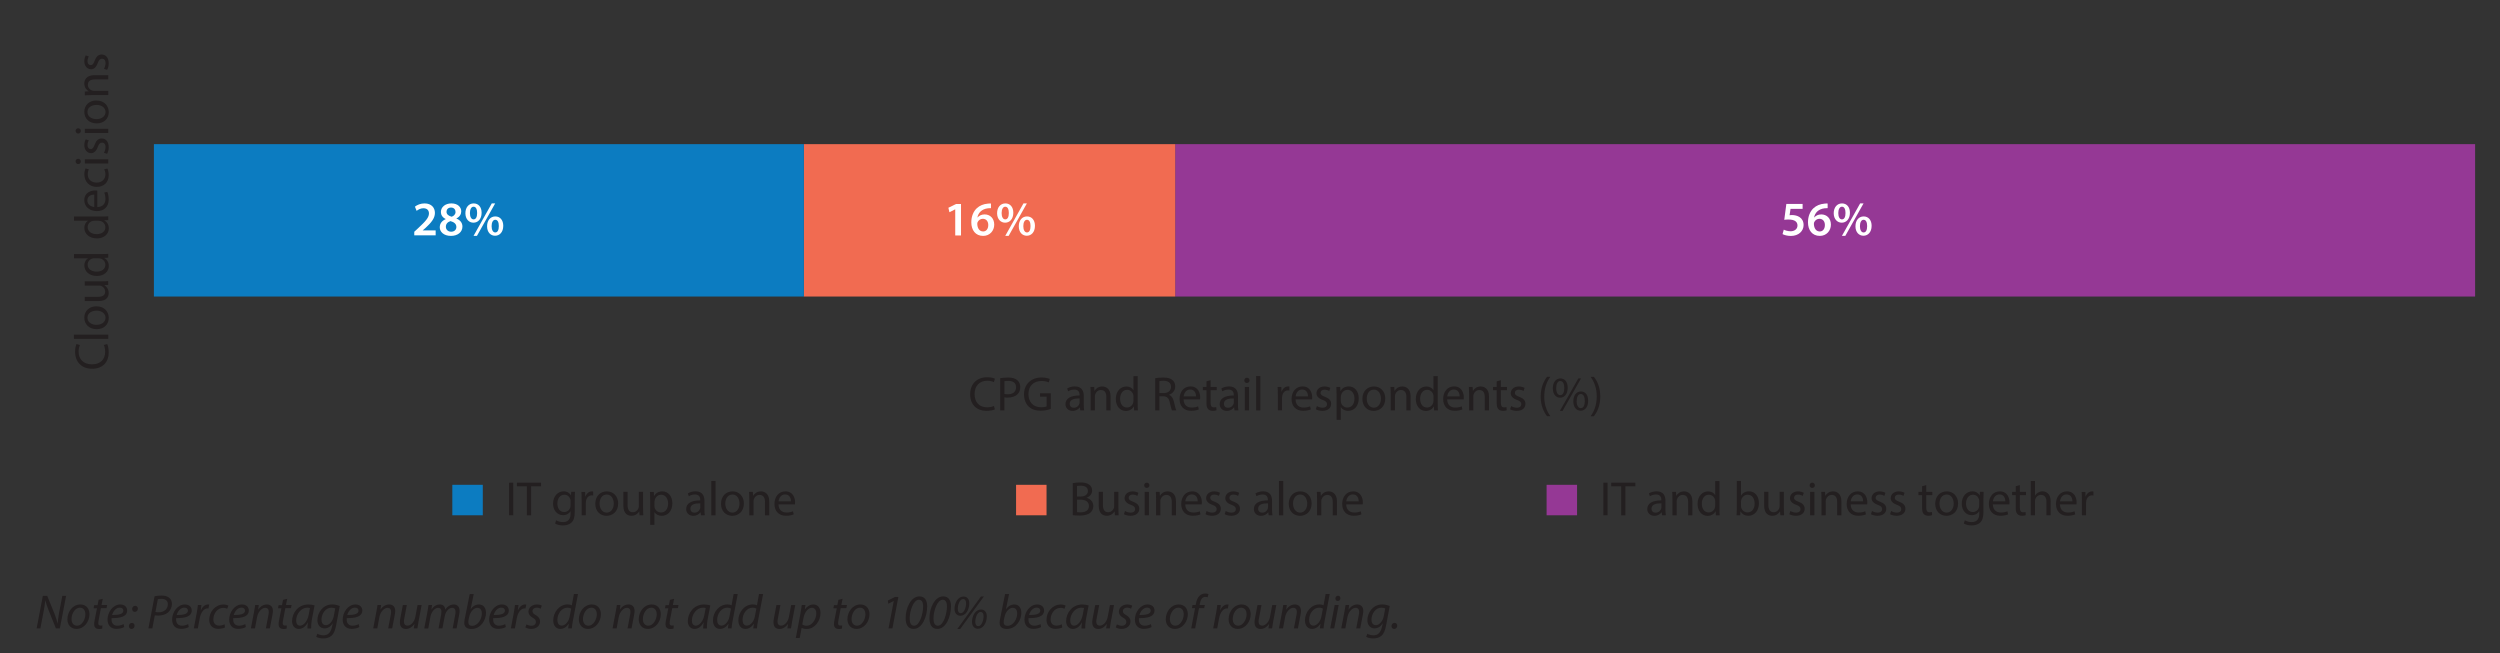 <?xml version="1.0" encoding="UTF-8"?><svg id="Layer_1" xmlns="http://www.w3.org/2000/svg" xmlns:xlink="http://www.w3.org/1999/xlink" viewBox="0 0 507.1 132.45"><rect x="0" y="0" width="507.1" height="132.45" fill="#333333" stroke="none"/><defs><style>.cls-1{fill:#f16b51;}.cls-1,.cls-2,.cls-3,.cls-4,.cls-5,.cls-6{stroke-width:0px;}.cls-2{fill:#231f20;}.cls-7{clip-path:url(#clippath-2);}.cls-3,.cls-8,.cls-9{fill:none;}.cls-4{fill:#953895;}.cls-5{fill:#0c7cc1;}.cls-8{stroke:#000;stroke-width:.25px;}.cls-8,.cls-9{stroke-miterlimit:10;}.cls-9{stroke:#fff;stroke-width:1.25px;}.cls-6{fill:#fff;}</style><clipPath id="clippath-2"><rect class="cls-3" x="-74.26" y="-589.13" width="654" height="834"/></clipPath></defs><path class="cls-2" d="M112.62-9.87l1.48,4.01c.15.45.32.98.43,1.39h.03c.13-.41.27-.92.43-1.42l1.34-3.98h1.3l-1.85,4.83c-.88,2.33-1.48,3.52-2.33,4.24-.6.53-1.2.74-1.51.8l-.31-1.04c.31-.1.71-.29,1.08-.6.34-.27.76-.74,1.04-1.37.06-.13.1-.22.1-.29s-.03-.17-.08-.32l-2.51-6.25h1.34Z"/><path class="cls-2" d="M7.43,127.47l1.26-6.61h.89l1.52,3.75c.28.75.44,1.28.58,1.84h.02c.04-.61.11-1.16.27-2.08l.67-3.51h.77l-1.27,6.61h-.8l-1.5-3.74c-.32-.81-.47-1.29-.62-1.9h-.03c-.07.63-.18,1.29-.34,2.19l-.66,3.45h-.77Z"/><path class="cls-2" d="M18.15,124.59c0,1.46-1.04,2.98-2.63,2.98-1.19,0-1.85-.88-1.85-1.95,0-1.56,1.09-3.01,2.63-3.01,1.29,0,1.85.97,1.85,1.98ZM14.51,125.59c0,.78.42,1.33,1.12,1.33.96,0,1.69-1.24,1.69-2.34,0-.55-.25-1.32-1.11-1.32-1.02,0-1.71,1.25-1.7,2.33Z"/><path class="cls-2" d="M20.85,121.44l-.25,1.28h1.14l-.13.64h-1.14l-.44,2.31c-.05.27-.09.51-.09.77,0,.28.14.45.45.45.14,0,.27,0,.38-.03l-.04.64c-.15.06-.39.09-.63.09-.73,0-1-.44-1-.92,0-.27.03-.55.1-.89l.47-2.4h-.69l.13-.64h.68l.21-1.07.84-.21Z"/><path class="cls-2" d="M25.19,127.19c-.35.21-.93.37-1.57.37-1.26,0-1.81-.85-1.81-1.9,0-1.43,1.06-3.05,2.59-3.05.9,0,1.39.54,1.39,1.22,0,1.25-1.4,1.58-3.16,1.55-.04.21,0,.65.1.9.19.42.57.64,1.06.64.56,0,.98-.18,1.28-.33l.12.61ZM24.29,123.25c-.78,0-1.35.75-1.55,1.5,1.28,0,2.28-.16,2.28-.89,0-.39-.29-.61-.73-.61Z"/><path class="cls-2" d="M26.14,127.01c0-.36.25-.66.62-.66.33,0,.54.25.54.58,0,.36-.25.65-.62.65-.32,0-.54-.26-.54-.57ZM26.8,123.53c0-.35.26-.65.62-.65.33,0,.55.25.55.58,0,.35-.25.65-.62.65-.33,0-.55-.25-.55-.58Z"/><path class="cls-2" d="M31.34,120.95c.37-.09.89-.15,1.43-.15.64,0,1.25.16,1.62.51.31.29.48.68.48,1.2,0,.75-.36,1.36-.79,1.73-.51.43-1.26.63-2,.63-.25,0-.47-.02-.68-.05l-.5,2.65h-.8l1.25-6.51ZM31.53,124.13c.24.05.42.07.66.07,1.12,0,1.86-.7,1.86-1.63,0-.79-.56-1.1-1.31-1.1-.32,0-.57.03-.72.07l-.49,2.59Z"/><path class="cls-2" d="M38.29,127.19c-.35.21-.93.37-1.57.37-1.26,0-1.81-.85-1.81-1.9,0-1.43,1.06-3.05,2.59-3.05.9,0,1.39.54,1.39,1.22,0,1.25-1.4,1.58-3.16,1.55-.04.21,0,.65.1.9.19.42.57.64,1.06.64.56,0,.98-.18,1.28-.33l.12.61ZM37.39,123.25c-.78,0-1.35.75-1.55,1.5,1.28,0,2.28-.16,2.28-.89,0-.39-.29-.61-.73-.61Z"/><path class="cls-2" d="M39.31,127.47l.58-3.06c.12-.62.2-1.25.25-1.69h.72c-.04.33-.08.67-.13,1.03h.03c.3-.65.81-1.14,1.45-1.14.07,0,.17,0,.23.02l-.16.8s-.13-.02-.22-.02c-.71,0-1.33.85-1.54,1.96l-.39,2.09h-.81Z"/><path class="cls-2" d="M45.64,127.28c-.25.12-.74.28-1.37.28-1.23,0-1.83-.82-1.83-1.83,0-1.62,1.2-3.11,2.9-3.11.44,0,.84.13.99.21l-.24.65c-.19-.09-.45-.18-.8-.18-1.24,0-2.01,1.22-2.01,2.33,0,.77.4,1.27,1.18,1.27.48,0,.85-.15,1.1-.26l.08.65Z"/><path class="cls-2" d="M49.87,127.19c-.35.21-.93.37-1.57.37-1.26,0-1.81-.85-1.81-1.9,0-1.43,1.06-3.05,2.59-3.05.9,0,1.39.54,1.39,1.22,0,1.25-1.4,1.58-3.16,1.55-.04.21,0,.65.1.9.19.42.57.64,1.06.64.56,0,.98-.18,1.28-.33l.12.61ZM48.97,123.25c-.78,0-1.35.75-1.55,1.5,1.28,0,2.28-.16,2.28-.89,0-.39-.29-.61-.73-.61Z"/><path class="cls-2" d="M50.89,127.47l.64-3.37c.11-.53.17-.99.23-1.38h.73l-.12.93h.02c.42-.67,1.06-1.04,1.76-1.04.57,0,1.21.32,1.21,1.32,0,.21-.04.51-.09.77l-.53,2.77h-.81l.52-2.74c.04-.19.07-.41.07-.61,0-.48-.19-.83-.75-.83s-1.4.7-1.62,1.87l-.43,2.31h-.81Z"/><path class="cls-2" d="M58.26,121.44l-.25,1.28h1.14l-.13.64h-1.14l-.44,2.31c-.05.27-.09.51-.09.77,0,.28.14.45.45.45.14,0,.27,0,.38-.03l-.04.64c-.15.06-.39.09-.63.09-.73,0-1-.44-1-.92,0-.27.03-.55.1-.89l.47-2.4h-.69l.13-.64h.68l.21-1.07.84-.21Z"/><path class="cls-2" d="M62.35,127.47c0-.28.05-.74.11-1.23h-.02c-.52.98-1.17,1.33-1.84,1.33-.83,0-1.36-.67-1.36-1.57,0-1.65,1.22-3.39,3.29-3.39.45,0,.95.08,1.28.19l-.48,2.47c-.16.82-.23,1.67-.21,2.2h-.76ZM62.88,123.33c-.12-.03-.29-.07-.57-.07-1.23,0-2.23,1.29-2.24,2.6,0,.53.19,1.05.81,1.05.68,0,1.48-.88,1.72-2.15l.27-1.43Z"/><path class="cls-2" d="M64.37,128.55c.28.18.76.31,1.26.31.79,0,1.42-.41,1.71-1.7l.16-.71h-.03c-.41.68-.99,1.01-1.65,1.01-.95,0-1.44-.8-1.44-1.65,0-1.61,1.18-3.21,3.01-3.21.55,0,1.15.16,1.52.33l-.73,3.92c-.2,1-.46,1.7-.96,2.12-.47.41-1.11.53-1.66.53-.58,0-1.12-.14-1.42-.33l.24-.64ZM68.01,123.42c-.15-.07-.44-.16-.79-.16-1.19,0-2,1.24-2.01,2.41,0,.52.19,1.14.91,1.14s1.4-.88,1.58-1.82l.3-1.58Z"/><path class="cls-2" d="M72.89,127.19c-.35.21-.93.37-1.57.37-1.26,0-1.81-.85-1.81-1.9,0-1.43,1.06-3.05,2.59-3.05.9,0,1.39.54,1.39,1.22,0,1.25-1.4,1.58-3.16,1.55-.04.21,0,.65.1.9.19.42.57.64,1.06.64.56,0,.98-.18,1.28-.33l.12.61ZM71.99,123.25c-.78,0-1.35.75-1.55,1.5,1.28,0,2.28-.16,2.28-.89,0-.39-.29-.61-.73-.61Z"/><path class="cls-2" d="M75.7,127.47l.64-3.37c.11-.53.17-.99.23-1.38h.73l-.12.93h.02c.42-.67,1.06-1.04,1.76-1.04.57,0,1.21.32,1.21,1.32,0,.21-.04.51-.09.77l-.53,2.77h-.81l.52-2.74c.04-.19.07-.41.07-.61,0-.48-.19-.83-.75-.83s-1.4.7-1.62,1.87l-.43,2.31h-.81Z"/><path class="cls-2" d="M85.53,122.72l-.64,3.37c-.1.53-.17.99-.22,1.38h-.74l.13-.89h-.02c-.42.62-1.05,1-1.68,1s-1.25-.29-1.25-1.37c0-.23.03-.48.09-.79l.51-2.69h.81l-.5,2.65c-.06.26-.09.49-.09.7,0,.49.21.82.77.82.59,0,1.34-.69,1.54-1.74l.46-2.43h.81Z"/><path class="cls-2" d="M86.06,127.47l.64-3.37c.1-.53.17-.99.22-1.38h.72l-.13.89h.03c.44-.66,1.04-1,1.67-1,.73,0,1.07.46,1.11,1.06.42-.69,1.03-1.05,1.75-1.06.55,0,1.15.35,1.15,1.25,0,.23-.03.54-.08.8l-.53,2.81h-.79l.51-2.74c.04-.18.07-.42.07-.62,0-.5-.19-.82-.72-.82-.59,0-1.29.69-1.48,1.75l-.46,2.43h-.79l.53-2.79c.04-.21.06-.39.06-.58,0-.4-.11-.81-.71-.81s-1.33.79-1.52,1.8l-.44,2.38h-.79Z"/><path class="cls-2" d="M96.09,120.5l-.63,3.08h.02c.42-.64,1.03-.97,1.67-.97,1.04,0,1.43.86,1.43,1.71,0,1.45-1.05,3.26-2.95,3.26-.83,0-1.46-.34-1.46-1.23,0-.23.04-.51.08-.74l1.03-5.11h.81ZM95.06,125.63c-.04.16-.07.35-.06.6,0,.45.26.71.77.71,1.23,0,1.97-1.46,1.97-2.51,0-.59-.25-1.14-.9-1.14-.71,0-1.43.73-1.67,1.84l-.11.5Z"/><path class="cls-2" d="M102.6,127.19c-.35.21-.93.37-1.57.37-1.26,0-1.81-.85-1.81-1.9,0-1.43,1.06-3.05,2.59-3.05.9,0,1.39.54,1.39,1.22,0,1.25-1.4,1.58-3.16,1.55-.04.21,0,.65.1.9.19.42.57.64,1.06.64.56,0,.98-.18,1.28-.33l.12.61ZM101.69,123.25c-.78,0-1.35.75-1.55,1.5,1.28,0,2.28-.16,2.28-.89,0-.39-.29-.61-.73-.61Z"/><path class="cls-2" d="M103.62,127.47l.58-3.06c.12-.62.2-1.25.25-1.69h.72c-.04.33-.08.67-.13,1.03h.03c.3-.65.81-1.14,1.45-1.14.07,0,.17,0,.23.02l-.16.8s-.13-.02-.22-.02c-.71,0-1.33.85-1.54,1.96l-.39,2.09h-.81Z"/><path class="cls-2" d="M106.78,126.64c.23.14.64.29,1.02.29.55,0,.9-.35.9-.77,0-.37-.17-.6-.66-.87-.55-.3-.85-.73-.85-1.21,0-.83.72-1.47,1.72-1.47.43,0,.81.12.99.24l-.23.62c-.17-.1-.47-.22-.82-.22-.49,0-.84.3-.84.72,0,.34.23.56.65.79.53.3.89.72.89,1.25,0,1-.81,1.56-1.81,1.56-.51,0-.96-.16-1.18-.32l.23-.6Z"/><path class="cls-2" d="M117.24,120.5l-1.04,5.46c-.1.49-.18,1.04-.21,1.5h-.75l.13-.94h-.02c-.43.68-1.03,1.05-1.71,1.05-.92,0-1.42-.76-1.42-1.73,0-1.69,1.26-3.24,2.93-3.24.3,0,.64.07.84.17l.42-2.28h.81ZM115.87,123.46c-.17-.11-.44-.2-.79-.2-1.14,0-2.02,1.21-2.02,2.47,0,.57.2,1.17.89,1.17.63,0,1.38-.72,1.59-1.79l.32-1.66Z"/><path class="cls-2" d="M121.89,124.59c0,1.46-1.04,2.98-2.63,2.98-1.19,0-1.85-.88-1.85-1.95,0-1.56,1.09-3.01,2.63-3.01,1.29,0,1.85.97,1.85,1.98ZM118.25,125.59c0,.78.42,1.33,1.12,1.33.96,0,1.69-1.24,1.69-2.34,0-.55-.25-1.32-1.11-1.32-1.02,0-1.71,1.25-1.7,2.33Z"/><path class="cls-2" d="M124.25,127.47l.64-3.37c.11-.53.17-.99.23-1.38h.73l-.12.93h.02c.42-.67,1.06-1.04,1.76-1.04.57,0,1.21.32,1.21,1.32,0,.21-.04.51-.09.77l-.53,2.77h-.81l.52-2.74c.04-.19.07-.41.07-.61,0-.48-.19-.83-.75-.83s-1.4.7-1.62,1.87l-.43,2.31h-.81Z"/><path class="cls-2" d="M134.04,124.59c0,1.46-1.04,2.98-2.63,2.98-1.19,0-1.85-.88-1.85-1.95,0-1.56,1.09-3.01,2.63-3.01,1.29,0,1.85.97,1.85,1.98ZM130.4,125.59c0,.78.42,1.33,1.12,1.33.96,0,1.69-1.24,1.69-2.34,0-.55-.25-1.32-1.11-1.32-1.02,0-1.71,1.25-1.7,2.33Z"/><path class="cls-2" d="M136.74,121.44l-.25,1.28h1.14l-.13.64h-1.14l-.44,2.31c-.05.27-.09.51-.09.77,0,.28.14.45.45.45.14,0,.27,0,.38-.03l-.04.64c-.15.06-.39.09-.63.09-.73,0-1-.44-1-.92,0-.27.03-.55.1-.89l.47-2.4h-.69l.13-.64h.68l.21-1.07.84-.21Z"/><path class="cls-2" d="M142.62,127.47c0-.28.05-.74.11-1.23h-.02c-.52.98-1.17,1.33-1.84,1.33-.83,0-1.36-.67-1.36-1.57,0-1.65,1.22-3.39,3.29-3.39.45,0,.95.08,1.28.19l-.48,2.47c-.16.82-.23,1.67-.21,2.2h-.76ZM143.15,123.33c-.12-.03-.29-.07-.57-.07-1.23,0-2.23,1.29-2.24,2.6,0,.53.19,1.05.81,1.05.68,0,1.48-.88,1.72-2.15l.27-1.43Z"/><path class="cls-2" d="M149.64,120.5l-1.04,5.46c-.1.49-.18,1.04-.21,1.5h-.75l.13-.94h-.02c-.43.68-1.03,1.05-1.71,1.05-.92,0-1.42-.76-1.42-1.73,0-1.69,1.26-3.24,2.93-3.24.3,0,.64.07.84.17l.42-2.28h.81ZM148.28,123.46c-.17-.11-.44-.2-.79-.2-1.14,0-2.02,1.21-2.02,2.47,0,.57.2,1.17.89,1.17.63,0,1.38-.72,1.59-1.79l.32-1.66Z"/><path class="cls-2" d="M154.79,120.5l-1.04,5.46c-.1.49-.18,1.04-.21,1.5h-.75l.13-.94h-.02c-.43.68-1.03,1.05-1.71,1.05-.92,0-1.42-.76-1.42-1.73,0-1.69,1.26-3.24,2.93-3.24.3,0,.64.07.84.17l.42-2.28h.81ZM153.43,123.46c-.17-.11-.44-.2-.79-.2-1.14,0-2.02,1.21-2.02,2.47,0,.57.2,1.17.89,1.17.63,0,1.38-.72,1.59-1.79l.32-1.66Z"/><path class="cls-2" d="M161.31,122.72l-.64,3.37c-.1.53-.17.99-.22,1.38h-.74l.13-.89h-.02c-.42.62-1.05,1-1.68,1s-1.25-.29-1.25-1.37c0-.23.03-.48.09-.79l.51-2.69h.81l-.5,2.65c-.06.26-.09.49-.09.7,0,.49.21.82.77.82.59,0,1.34-.69,1.54-1.74l.46-2.43h.81Z"/><path class="cls-2" d="M161.42,129.41l.95-5c.1-.57.2-1.21.26-1.69h.75l-.14.89h.02c.43-.62,1.06-1,1.71-1,1.03,0,1.46.84,1.46,1.72,0,1.67-1.2,3.25-2.78,3.25-.51,0-.84-.11-1.03-.22h-.02l-.38,2.05h-.8ZM162.75,126.67c.21.17.52.26.9.26,1.05,0,1.93-1.3,1.93-2.55,0-.5-.23-1.1-.91-1.1-.64,0-1.44.74-1.69,2.06l-.24,1.32Z"/><path class="cls-2" d="M170.91,121.44l-.25,1.28h1.14l-.13.64h-1.14l-.44,2.31c-.05.27-.09.51-.09.77,0,.28.14.45.45.45.14,0,.27,0,.38-.03l-.04.64c-.15.06-.39.09-.63.09-.73,0-1-.44-1-.92,0-.27.03-.55.1-.89l.47-2.4h-.69l.13-.64h.68l.21-1.07.84-.21Z"/><path class="cls-2" d="M176.37,124.59c0,1.46-1.04,2.98-2.63,2.98-1.19,0-1.85-.88-1.85-1.95,0-1.56,1.09-3.01,2.63-3.01,1.29,0,1.85.97,1.85,1.98ZM172.73,125.59c0,.78.42,1.33,1.12,1.33.96,0,1.69-1.24,1.69-2.34,0-.55-.25-1.32-1.11-1.32-1.02,0-1.71,1.25-1.7,2.33Z"/><path class="cls-2" d="M181.29,121.91h-.02l-1.09.55-.09-.65,1.45-.73h.69l-1.21,6.38h-.79l1.06-5.55Z"/><path class="cls-2" d="M188.07,122.98c0,2.08-.99,4.59-2.77,4.59-1.18,0-1.6-.97-1.6-2.19,0-2.12,1.11-4.41,2.79-4.41,1.22,0,1.58,1.02,1.58,2ZM184.52,125.43c0,.67.13,1.49.89,1.49,1.2,0,1.84-2.6,1.84-3.88,0-.5-.08-1.39-.85-1.39-1.11,0-1.88,2.24-1.88,3.79Z"/><path class="cls-2" d="M192.9,122.98c0,2.08-.99,4.59-2.77,4.59-1.18,0-1.6-.97-1.6-2.19,0-2.12,1.11-4.41,2.79-4.41,1.22,0,1.58,1.02,1.58,2ZM189.35,125.43c0,.67.13,1.49.89,1.49,1.2,0,1.84-2.6,1.84-3.88,0-.5-.08-1.39-.85-1.39-1.11,0-1.88,2.24-1.88,3.79Z"/><path class="cls-2" d="M196.62,122.32c0,1.4-.74,2.58-1.81,2.58-.75,0-1.2-.56-1.2-1.41,0-1.21.71-2.49,1.83-2.49.8,0,1.17.65,1.17,1.32ZM194.18,127.58l4.8-6.59h.59l-4.8,6.59h-.59ZM194.28,123.5c0,.45.14.88.62.88.66,0,1.06-1.17,1.06-2.02,0-.38-.13-.85-.6-.85-.67,0-1.08,1.12-1.08,1.99ZM200.17,124.95c0,1.4-.74,2.59-1.8,2.59-.76,0-1.21-.57-1.21-1.42,0-1.21.71-2.49,1.83-2.49.8,0,1.17.65,1.17,1.32ZM197.83,126.13c0,.46.14.88.62.88.66,0,1.06-1.17,1.06-2.02,0-.38-.12-.86-.6-.86-.67,0-1.08,1.13-1.08,2Z"/><path class="cls-2" d="M204.68,120.5l-.63,3.08h.02c.42-.64,1.03-.97,1.67-.97,1.04,0,1.43.86,1.43,1.71,0,1.45-1.05,3.26-2.95,3.26-.83,0-1.46-.34-1.46-1.23,0-.23.04-.51.08-.74l1.03-5.11h.81ZM203.65,125.63c-.04.16-.07.35-.06.6,0,.45.26.71.77.71,1.23,0,1.97-1.46,1.97-2.51,0-.59-.25-1.14-.9-1.14-.71,0-1.43.73-1.67,1.84l-.11.5Z"/><path class="cls-2" d="M211.18,127.19c-.35.21-.93.37-1.57.37-1.26,0-1.81-.85-1.81-1.9,0-1.43,1.06-3.05,2.59-3.05.9,0,1.39.54,1.39,1.22,0,1.25-1.4,1.58-3.16,1.55-.04.21,0,.65.1.9.19.42.57.64,1.06.64.56,0,.98-.18,1.28-.33l.12.61ZM210.28,123.25c-.78,0-1.35.75-1.55,1.5,1.28,0,2.28-.16,2.28-.89,0-.39-.29-.61-.73-.61Z"/><path class="cls-2" d="M215.47,127.28c-.25.12-.74.28-1.37.28-1.23,0-1.83-.82-1.83-1.83,0-1.62,1.2-3.11,2.9-3.11.44,0,.84.13.99.21l-.24.65c-.19-.09-.45-.18-.8-.18-1.24,0-2.01,1.22-2.01,2.33,0,.77.4,1.27,1.18,1.27.48,0,.85-.15,1.1-.26l.08.65Z"/><path class="cls-2" d="M219.36,127.47c0-.28.05-.74.11-1.23h-.02c-.52.98-1.17,1.33-1.84,1.33-.83,0-1.36-.67-1.36-1.57,0-1.65,1.22-3.39,3.29-3.39.45,0,.95.08,1.28.19l-.48,2.47c-.16.82-.23,1.67-.21,2.2h-.76ZM219.89,123.33c-.12-.03-.29-.07-.57-.07-1.23,0-2.23,1.29-2.24,2.6,0,.53.19,1.05.81,1.05.68,0,1.48-.88,1.72-2.15l.27-1.43Z"/><path class="cls-2" d="M225.97,122.72l-.64,3.37c-.1.53-.17.99-.22,1.38h-.74l.13-.89h-.02c-.42.62-1.05,1-1.68,1s-1.25-.29-1.25-1.37c0-.23.03-.48.09-.79l.51-2.69h.81l-.5,2.65c-.06.26-.09.49-.09.7,0,.49.21.82.77.82.59,0,1.34-.69,1.54-1.74l.46-2.43h.81Z"/><path class="cls-2" d="M226.54,126.64c.23.14.64.29,1.02.29.55,0,.9-.35.9-.77,0-.37-.17-.6-.66-.87-.55-.3-.85-.73-.85-1.21,0-.83.72-1.47,1.72-1.47.43,0,.81.12.99.24l-.23.62c-.17-.1-.47-.22-.82-.22-.49,0-.84.3-.84.72,0,.34.23.56.65.79.53.3.89.72.89,1.25,0,1-.81,1.56-1.81,1.56-.51,0-.96-.16-1.18-.32l.23-.6Z"/><path class="cls-2" d="M233.58,127.19c-.35.21-.93.37-1.57.37-1.26,0-1.81-.85-1.81-1.9,0-1.43,1.06-3.05,2.59-3.05.9,0,1.39.54,1.39,1.22,0,1.25-1.4,1.58-3.16,1.55-.04.21,0,.65.1.9.19.42.57.64,1.06.64.56,0,.98-.18,1.28-.33l.12.61ZM232.68,123.25c-.78,0-1.35.75-1.55,1.5,1.28,0,2.28-.16,2.28-.89,0-.39-.29-.61-.73-.61Z"/><path class="cls-2" d="M240.94,124.59c0,1.46-1.04,2.98-2.63,2.98-1.19,0-1.85-.88-1.85-1.95,0-1.56,1.09-3.01,2.63-3.01,1.29,0,1.85.97,1.85,1.98ZM237.3,125.59c0,.78.42,1.33,1.12,1.33.96,0,1.69-1.24,1.69-2.34,0-.55-.25-1.32-1.11-1.32-1.02,0-1.71,1.25-1.7,2.33Z"/><path class="cls-2" d="M241.63,127.47l.77-4.11h-.63l.12-.64h.64l.05-.25c.11-.67.34-1.28.77-1.66.29-.27.72-.42,1.13-.42.32,0,.54.06.65.13l-.18.65c-.13-.06-.29-.09-.48-.09-.65,0-.96.63-1.1,1.41l-.04.23h1.06l-.13.64h-1.05l-.79,4.11h-.8Z"/><path class="cls-2" d="M246.08,127.47l.58-3.06c.12-.62.2-1.25.25-1.69h.72c-.04.33-.08.67-.13,1.03h.03c.3-.65.81-1.14,1.45-1.14.07,0,.17,0,.23.02l-.16.8s-.13-.02-.22-.02c-.71,0-1.33.85-1.54,1.96l-.39,2.09h-.81Z"/><path class="cls-2" d="M253.69,124.59c0,1.46-1.04,2.98-2.63,2.98-1.19,0-1.85-.88-1.85-1.95,0-1.56,1.09-3.01,2.63-3.01,1.29,0,1.85.97,1.85,1.98ZM250.05,125.59c0,.78.42,1.33,1.12,1.33.96,0,1.69-1.24,1.69-2.34,0-.55-.25-1.32-1.11-1.32-1.02,0-1.71,1.25-1.7,2.33Z"/><path class="cls-2" d="M258.89,122.72l-.64,3.37c-.1.53-.17.99-.22,1.38h-.74l.13-.89h-.02c-.42.62-1.05,1-1.68,1s-1.25-.29-1.25-1.37c0-.23.03-.48.09-.79l.51-2.69h.81l-.5,2.65c-.06.26-.09.49-.09.7,0,.49.21.82.77.82.59,0,1.34-.69,1.54-1.74l.46-2.43h.81Z"/><path class="cls-2" d="M259.42,127.47l.64-3.37c.11-.53.17-.99.23-1.38h.73l-.12.93h.02c.42-.67,1.06-1.04,1.76-1.04.57,0,1.21.32,1.21,1.32,0,.21-.04.51-.09.77l-.53,2.77h-.81l.52-2.74c.04-.19.07-.41.07-.61,0-.48-.19-.83-.75-.83s-1.4.7-1.62,1.87l-.43,2.31h-.81Z"/><path class="cls-2" d="M269.72,120.5l-1.04,5.46c-.1.49-.18,1.04-.21,1.5h-.75l.13-.94h-.02c-.43.68-1.03,1.05-1.71,1.05-.92,0-1.42-.76-1.42-1.73,0-1.69,1.26-3.24,2.93-3.24.3,0,.64.07.84.17l.42-2.28h.81ZM268.35,123.46c-.17-.11-.44-.2-.79-.2-1.14,0-2.02,1.21-2.02,2.47,0,.57.2,1.17.89,1.17.63,0,1.38-.72,1.59-1.79l.32-1.66Z"/><path class="cls-2" d="M269.82,127.47l.91-4.75h.81l-.91,4.75h-.81ZM270.87,121.39c0-.31.25-.55.54-.55s.48.22.48.51c0,.32-.24.55-.55.55-.29,0-.47-.22-.47-.51Z"/><path class="cls-2" d="M272.06,127.47l.64-3.37c.11-.53.17-.99.23-1.38h.73l-.12.93h.02c.42-.67,1.06-1.04,1.76-1.04.57,0,1.21.32,1.21,1.32,0,.21-.04.51-.09.77l-.53,2.77h-.81l.52-2.74c.04-.19.07-.41.07-.61,0-.48-.19-.83-.75-.83s-1.4.7-1.62,1.87l-.43,2.31h-.81Z"/><path class="cls-2" d="M277.35,128.55c.28.18.75.31,1.26.31.79,0,1.42-.41,1.71-1.7l.16-.71h-.03c-.41.68-.99,1.01-1.65,1.01-.95,0-1.44-.8-1.44-1.65,0-1.61,1.18-3.21,3.01-3.21.55,0,1.15.16,1.52.33l-.73,3.92c-.2,1-.46,1.7-.96,2.12-.47.41-1.11.53-1.66.53-.58,0-1.12-.14-1.42-.33l.24-.64ZM280.99,123.42c-.15-.07-.44-.16-.79-.16-1.19,0-2,1.24-2.01,2.41,0,.52.19,1.14.91,1.14s1.4-.88,1.58-1.82l.3-1.58Z"/><path class="cls-2" d="M282.25,127c0-.36.25-.66.62-.66.33,0,.55.25.55.59s-.26.65-.63.65c-.32,0-.54-.26-.54-.58Z"/><path class="cls-2" d="M104.11,97.91v6.61h-.85v-6.61h.85Z"/><path class="cls-2" d="M106.86,98.64h-2.01v-.73h4.9v.73h-2.02v5.89h-.86v-5.89Z"/><path class="cls-2" d="M116.62,99.77c-.02.34-.04.73-.04,1.31v2.76c0,1.09-.22,1.76-.68,2.17-.46.43-1.13.57-1.73.57s-1.2-.14-1.58-.39l.22-.66c.31.2.8.37,1.39.37.88,0,1.53-.46,1.53-1.66v-.53h-.02c-.26.44-.77.79-1.51.79-1.18,0-2.02-1-2.02-2.32,0-1.61,1.05-2.52,2.14-2.52.82,0,1.28.43,1.48.82h.02l.04-.72h.76ZM115.73,101.65c0-.15,0-.27-.05-.39-.16-.5-.58-.91-1.21-.91-.82,0-1.41.7-1.41,1.8,0,.93.47,1.71,1.4,1.71.53,0,1.01-.33,1.2-.88.05-.15.07-.31.07-.46v-.85Z"/><path class="cls-2" d="M117.97,101.26c0-.56,0-1.04-.04-1.48h.76l.03.93h.04c.22-.64.74-1.04,1.31-1.04.1,0,.17,0,.25.03v.81c-.09-.02-.18-.03-.29-.03-.61,0-1.04.46-1.16,1.11-.02.12-.04.25-.04.4v2.53h-.85v-3.27Z"/><path class="cls-2" d="M125.39,102.11c0,1.76-1.22,2.52-2.36,2.52-1.29,0-2.28-.94-2.28-2.44,0-1.59,1.04-2.52,2.35-2.52s2.29.99,2.29,2.44ZM121.62,102.16c0,1.04.6,1.82,1.44,1.82s1.44-.77,1.44-1.84c0-.8-.4-1.83-1.42-1.83s-1.46.94-1.46,1.84Z"/><path class="cls-2" d="M130.45,103.23c0,.49,0,.92.04,1.29h-.77l-.05-.78h-.02c-.23.38-.73.88-1.57.88-.75,0-1.64-.41-1.64-2.08v-2.78h.86v2.63c0,.9.27,1.51,1.06,1.51.58,0,.98-.4,1.14-.79.05-.13.08-.28.08-.44v-2.91h.86v3.45Z"/><path class="cls-2" d="M131.88,101.33c0-.61-.02-1.1-.04-1.55h.78l.04.81h.02c.35-.58.91-.92,1.69-.92,1.15,0,2.01.97,2.01,2.41,0,1.71-1.04,2.55-2.16,2.55-.63,0-1.18-.28-1.46-.75h-.02v2.58h-.85v-5.14ZM132.74,102.59c0,.13.02.25.04.35.16.6.68,1.01,1.3,1.01.91,0,1.44-.75,1.44-1.83,0-.95-.5-1.77-1.41-1.77-.59,0-1.14.42-1.3,1.07-.03.11-.06.24-.06.35v.81Z"/><path class="cls-2" d="M142.18,104.52l-.07-.6h-.03c-.27.37-.77.71-1.45.71-.96,0-1.45-.68-1.45-1.36,0-1.15,1.02-1.78,2.86-1.77v-.1c0-.39-.11-1.1-1.08-1.1-.44,0-.9.14-1.24.35l-.2-.57c.39-.25.96-.42,1.56-.42,1.45,0,1.81.99,1.81,1.94v1.78c0,.41.02.81.08,1.14h-.78ZM142.05,102.1c-.94-.02-2.01.15-2.01,1.07,0,.56.37.82.81.82.62,0,1.01-.39,1.15-.79.03-.09.05-.19.05-.28v-.82Z"/><path class="cls-2" d="M144.28,97.56h.86v6.97h-.86v-6.97Z"/><path class="cls-2" d="M150.89,102.11c0,1.76-1.22,2.52-2.36,2.52-1.29,0-2.28-.94-2.28-2.44,0-1.59,1.04-2.52,2.35-2.52s2.29.99,2.29,2.44ZM147.12,102.16c0,1.04.6,1.82,1.44,1.82s1.44-.77,1.44-1.84c0-.8-.4-1.83-1.42-1.83s-1.46.94-1.46,1.84Z"/><path class="cls-2" d="M151.98,101.06c0-.49,0-.89-.04-1.29h.77l.05.79h.02c.24-.45.79-.89,1.57-.89.66,0,1.68.39,1.68,2.02v2.84h-.86v-2.74c0-.77-.28-1.4-1.1-1.4-.57,0-1.01.4-1.16.88-.04.11-.06.26-.06.4v2.86h-.86v-3.46Z"/><path class="cls-2" d="M157.91,102.31c.02,1.17.77,1.65,1.63,1.65.62,0,.99-.11,1.31-.25l.15.62c-.3.14-.82.29-1.58.29-1.46,0-2.33-.96-2.33-2.39s.84-2.56,2.23-2.56c1.55,0,1.96,1.36,1.96,2.24,0,.18-.02.31-.03.4h-3.34ZM160.44,101.69c0-.55-.23-1.4-1.2-1.4-.87,0-1.26.8-1.32,1.4h2.52Z"/><rect class="cls-5" x="91.75" y="98.34" width="6.18" height="6.18"/><path class="cls-2" d="M217.61,98c.37-.08.96-.14,1.56-.14.85,0,1.4.15,1.81.48.34.26.55.65.55,1.17,0,.64-.42,1.2-1.12,1.45v.02c.63.16,1.36.68,1.36,1.66,0,.57-.23,1-.56,1.32-.46.42-1.21.62-2.29.62-.59,0-1.04-.04-1.32-.08v-6.5ZM218.46,100.71h.78c.9,0,1.43-.47,1.43-1.11,0-.77-.59-1.08-1.45-1.08-.39,0-.62.03-.76.06v2.13ZM218.46,103.88c.17.03.41.04.72.04.88,0,1.7-.32,1.7-1.29,0-.9-.77-1.28-1.71-1.28h-.71v2.52Z"/><path class="cls-2" d="M226.87,103.23c0,.49,0,.92.04,1.29h-.77l-.05-.78h-.02c-.23.38-.73.88-1.57.88-.75,0-1.64-.41-1.64-2.08v-2.78h.86v2.63c0,.9.27,1.51,1.06,1.51.58,0,.98-.4,1.14-.79.05-.13.08-.28.08-.44v-2.91h.86v3.45Z"/><path class="cls-2" d="M228.19,103.64c.25.17.71.34,1.14.34.63,0,.92-.31.92-.71,0-.41-.25-.64-.88-.87-.85-.3-1.26-.78-1.26-1.34,0-.76.62-1.39,1.64-1.39.48,0,.9.14,1.17.29l-.22.63c-.19-.12-.53-.27-.97-.27-.51,0-.79.29-.79.65,0,.39.28.57.9.8.82.31,1.25.73,1.25,1.43,0,.83-.65,1.42-1.78,1.42-.52,0-1-.13-1.33-.32l.22-.66Z"/><path class="cls-2" d="M233.15,98.44c0,.29-.21.53-.55.53-.3,0-.52-.24-.52-.53s.23-.54.54-.54.53.24.53.54ZM232.19,104.52v-4.75h.86v4.75h-.86Z"/><path class="cls-2" d="M234.49,101.06c0-.49,0-.89-.04-1.29h.77l.05.79h.02c.24-.45.79-.89,1.57-.89.66,0,1.68.39,1.68,2.02v2.84h-.86v-2.74c0-.77-.28-1.4-1.1-1.4-.57,0-1.01.4-1.16.88-.04.11-.06.26-.06.4v2.86h-.86v-3.46Z"/><path class="cls-2" d="M240.42,102.31c.02,1.17.77,1.65,1.63,1.65.62,0,.99-.11,1.31-.25l.15.62c-.3.14-.82.29-1.58.29-1.46,0-2.33-.96-2.33-2.39s.84-2.56,2.23-2.56c1.55,0,1.96,1.36,1.96,2.24,0,.18-.02.31-.03.4h-3.34ZM242.95,101.69c0-.55-.23-1.4-1.2-1.4-.87,0-1.26.8-1.32,1.4h2.52Z"/><path class="cls-2" d="M244.73,103.64c.25.17.71.34,1.14.34.63,0,.92-.31.92-.71,0-.41-.25-.64-.88-.87-.85-.3-1.26-.78-1.26-1.34,0-.76.62-1.39,1.64-1.39.48,0,.9.14,1.17.29l-.22.63c-.19-.12-.53-.27-.97-.27-.51,0-.79.29-.79.65,0,.39.28.57.9.8.82.31,1.25.73,1.25,1.43,0,.83-.65,1.42-1.78,1.42-.52,0-1-.13-1.33-.32l.22-.66Z"/><path class="cls-2" d="M248.62,103.64c.25.17.71.34,1.14.34.63,0,.92-.31.92-.71,0-.41-.25-.64-.88-.87-.85-.3-1.26-.78-1.26-1.34,0-.76.62-1.39,1.64-1.39.48,0,.9.14,1.17.29l-.22.63c-.19-.12-.53-.27-.97-.27-.51,0-.79.29-.79.65,0,.39.28.57.9.8.82.31,1.25.73,1.25,1.43,0,.83-.65,1.42-1.78,1.42-.52,0-1-.13-1.33-.32l.22-.66Z"/><path class="cls-2" d="M257.33,104.52l-.07-.6h-.03c-.27.37-.78.71-1.45.71-.96,0-1.45-.68-1.45-1.36,0-1.15,1.02-1.78,2.85-1.77v-.1c0-.39-.11-1.1-1.08-1.1-.44,0-.9.14-1.24.35l-.2-.57c.39-.25.96-.42,1.56-.42,1.45,0,1.8.99,1.8,1.94v1.78c0,.41.02.81.08,1.14h-.79ZM257.21,102.1c-.94-.02-2.01.15-2.01,1.07,0,.56.37.82.81.82.62,0,1.01-.39,1.15-.79.03-.09.05-.19.05-.28v-.82Z"/><path class="cls-2" d="M259.43,97.56h.86v6.97h-.86v-6.97Z"/><path class="cls-2" d="M266.05,102.11c0,1.76-1.22,2.52-2.36,2.52-1.29,0-2.28-.94-2.28-2.44,0-1.59,1.04-2.52,2.35-2.52s2.29.99,2.29,2.44ZM262.28,102.16c0,1.04.6,1.82,1.44,1.82s1.44-.77,1.44-1.84c0-.8-.4-1.83-1.42-1.83s-1.46.94-1.46,1.84Z"/><path class="cls-2" d="M267.14,101.06c0-.49,0-.89-.04-1.29h.77l.05.79h.02c.24-.45.79-.89,1.57-.89.66,0,1.68.39,1.68,2.02v2.84h-.86v-2.74c0-.77-.29-1.4-1.1-1.4-.57,0-1.01.4-1.16.88-.04.11-.06.26-.06.4v2.86h-.86v-3.46Z"/><path class="cls-2" d="M273.07,102.31c.02,1.17.76,1.65,1.63,1.65.62,0,.99-.11,1.31-.25l.15.62c-.3.14-.82.29-1.58.29-1.46,0-2.33-.96-2.33-2.39s.84-2.56,2.23-2.56c1.55,0,1.96,1.36,1.96,2.24,0,.18-.02.31-.03.4h-3.34ZM275.6,101.69c0-.55-.23-1.4-1.2-1.4-.87,0-1.26.8-1.32,1.4h2.52Z"/><rect class="cls-1" x="206.1" y="98.34" width="6.18" height="6.18"/><path class="cls-2" d="M326.08,97.91v6.61h-.85v-6.61h.85Z"/><path class="cls-2" d="M328.83,98.64h-2.01v-.73h4.9v.73h-2.02v5.89h-.86v-5.89Z"/><path class="cls-2" d="M337.13,104.52l-.07-.6h-.03c-.27.37-.78.71-1.45.71-.96,0-1.45-.68-1.45-1.36,0-1.15,1.02-1.78,2.85-1.77v-.1c0-.39-.11-1.1-1.08-1.1-.44,0-.9.14-1.24.35l-.2-.57c.39-.25.96-.42,1.56-.42,1.45,0,1.8.99,1.8,1.94v1.78c0,.41.02.81.08,1.14h-.79ZM337,102.1c-.94-.02-2.01.15-2.01,1.07,0,.56.37.82.81.82.62,0,1.01-.39,1.15-.79.03-.09.05-.19.05-.28v-.82Z"/><path class="cls-2" d="M339.23,101.06c0-.49,0-.89-.04-1.29h.77l.05.79h.02c.24-.45.79-.89,1.57-.89.66,0,1.68.39,1.68,2.02v2.84h-.86v-2.74c0-.77-.29-1.4-1.1-1.4-.57,0-1.01.4-1.16.88-.04.11-.06.26-.06.4v2.86h-.86v-3.46Z"/><path class="cls-2" d="M348.78,97.56v5.74c0,.42,0,.9.04,1.23h-.78l-.04-.82h-.02c-.26.53-.84.93-1.62.93-1.15,0-2.03-.97-2.03-2.41,0-1.58.97-2.55,2.13-2.55.73,0,1.22.34,1.43.73h.02v-2.83h.86ZM347.91,101.71c0-.11,0-.26-.04-.36-.13-.55-.6-1-1.25-1-.89,0-1.42.79-1.42,1.83,0,.96.47,1.76,1.4,1.76.58,0,1.11-.38,1.27-1.03.03-.12.04-.24.04-.37v-.82Z"/><path class="cls-2" d="M352.25,104.52c.02-.32.04-.8.04-1.23v-5.74h.85v2.98h.02c.3-.53.85-.87,1.62-.87,1.18,0,2.01.98,2,2.42,0,1.7-1.07,2.54-2.13,2.54-.69,0-1.24-.27-1.59-.89h-.03l-.04.79h-.75ZM353.14,102.62c0,.11.02.22.04.31.17.6.67,1.01,1.29,1.01.9,0,1.44-.74,1.44-1.82,0-.95-.49-1.77-1.41-1.77-.59,0-1.14.4-1.31,1.06-.02.1-.05.22-.05.35v.85Z"/><path class="cls-2" d="M361.85,103.23c0,.49,0,.92.04,1.29h-.77l-.05-.78h-.02c-.23.38-.73.88-1.57.88-.75,0-1.64-.41-1.64-2.08v-2.78h.86v2.63c0,.9.28,1.51,1.06,1.51.58,0,.98-.4,1.14-.79.05-.13.08-.28.08-.44v-2.91h.86v3.45Z"/><path class="cls-2" d="M363.16,103.64c.25.17.71.34,1.14.34.63,0,.92-.31.92-.71,0-.41-.25-.64-.88-.87-.85-.3-1.26-.78-1.26-1.34,0-.76.62-1.39,1.64-1.39.48,0,.9.14,1.17.29l-.22.63c-.19-.12-.53-.27-.97-.27-.51,0-.79.29-.79.65,0,.39.29.57.9.8.82.31,1.25.73,1.25,1.43,0,.83-.65,1.42-1.78,1.42-.52,0-1-.13-1.33-.32l.22-.66Z"/><path class="cls-2" d="M368.13,98.44c0,.29-.21.53-.55.53-.3,0-.52-.24-.52-.53s.23-.54.54-.54.53.24.53.54ZM367.17,104.52v-4.75h.86v4.75h-.86Z"/><path class="cls-2" d="M369.46,101.06c0-.49,0-.89-.04-1.29h.77l.05.79h.02c.24-.45.79-.89,1.57-.89.66,0,1.68.39,1.68,2.02v2.84h-.86v-2.74c0-.77-.29-1.4-1.1-1.4-.57,0-1.01.4-1.16.88-.04.11-.06.26-.06.4v2.86h-.86v-3.46Z"/><path class="cls-2" d="M375.39,102.31c.02,1.17.76,1.65,1.63,1.65.62,0,.99-.11,1.32-.25l.15.62c-.3.14-.82.29-1.58.29-1.46,0-2.33-.96-2.33-2.39s.84-2.56,2.23-2.56c1.55,0,1.96,1.36,1.96,2.24,0,.18-.02.31-.03.4h-3.34ZM377.92,101.69c0-.55-.23-1.4-1.2-1.4-.87,0-1.26.8-1.32,1.4h2.52Z"/><path class="cls-2" d="M379.71,103.64c.25.17.71.34,1.14.34.63,0,.92-.31.92-.71,0-.41-.25-.64-.88-.87-.85-.3-1.26-.78-1.26-1.34,0-.76.62-1.39,1.64-1.39.48,0,.9.14,1.17.29l-.22.63c-.19-.12-.53-.27-.97-.27-.51,0-.79.29-.79.65,0,.39.29.57.9.8.82.31,1.25.73,1.25,1.43,0,.83-.65,1.42-1.78,1.42-.52,0-1-.13-1.33-.32l.22-.66Z"/><path class="cls-2" d="M383.59,103.64c.25.17.71.34,1.14.34.63,0,.92-.31.92-.71,0-.41-.25-.64-.88-.87-.85-.3-1.26-.78-1.26-1.34,0-.76.62-1.39,1.64-1.39.48,0,.9.14,1.17.29l-.22.63c-.19-.12-.53-.27-.97-.27-.51,0-.79.29-.79.65,0,.39.29.57.9.8.82.31,1.25.73,1.25,1.43,0,.83-.65,1.42-1.78,1.42-.52,0-1-.13-1.33-.32l.22-.66Z"/><path class="cls-2" d="M390.72,98.41v1.36h1.24v.66h-1.24v2.56c0,.59.17.92.65.92.23,0,.39-.03.5-.06l.04.65c-.17.07-.43.12-.77.12-.4,0-.73-.13-.93-.36-.25-.25-.33-.68-.33-1.24v-2.59h-.74v-.66h.74v-1.14l.84-.23Z"/><path class="cls-2" d="M397.18,102.11c0,1.76-1.22,2.52-2.36,2.52-1.29,0-2.28-.94-2.28-2.44,0-1.59,1.04-2.52,2.35-2.52s2.29.99,2.29,2.44ZM393.41,102.16c0,1.04.6,1.82,1.44,1.82s1.44-.77,1.44-1.84c0-.8-.4-1.83-1.42-1.83s-1.46.94-1.46,1.84Z"/><path class="cls-2" d="M402.36,99.77c-.02.34-.04.73-.04,1.31v2.76c0,1.09-.22,1.76-.68,2.17-.46.43-1.13.57-1.73.57s-1.2-.14-1.58-.39l.22-.66c.31.2.8.37,1.39.37.88,0,1.53-.46,1.53-1.66v-.53h-.02c-.27.44-.78.79-1.51.79-1.18,0-2.02-1-2.02-2.32,0-1.61,1.05-2.52,2.14-2.52.82,0,1.28.43,1.48.82h.02l.04-.72h.76ZM401.46,101.65c0-.15,0-.27-.05-.39-.16-.5-.58-.91-1.21-.91-.82,0-1.41.7-1.41,1.8,0,.93.47,1.71,1.4,1.71.53,0,1.01-.33,1.2-.88.05-.15.07-.31.07-.46v-.85Z"/><path class="cls-2" d="M404.23,102.31c.02,1.17.76,1.65,1.63,1.65.62,0,.99-.11,1.32-.25l.15.62c-.3.14-.82.29-1.58.29-1.46,0-2.33-.96-2.33-2.39s.84-2.56,2.23-2.56c1.55,0,1.96,1.36,1.96,2.24,0,.18-.02.31-.03.4h-3.34ZM406.76,101.69c0-.55-.23-1.4-1.2-1.4-.87,0-1.26.8-1.32,1.4h2.52Z"/><path class="cls-2" d="M409.71,98.41v1.36h1.24v.66h-1.24v2.56c0,.59.17.92.65.92.23,0,.39-.03.5-.06l.04.65c-.17.07-.43.12-.77.12-.4,0-.73-.13-.93-.36-.25-.25-.33-.68-.33-1.24v-2.59h-.74v-.66h.74v-1.14l.84-.23Z"/><path class="cls-2" d="M411.92,97.56h.86v2.96h.02c.14-.25.35-.46.62-.61.25-.15.56-.25.88-.25.64,0,1.66.39,1.66,2.03v2.83h-.86v-2.73c0-.77-.29-1.41-1.1-1.41-.56,0-1,.39-1.16.86-.05.12-.06.25-.06.41v2.87h-.86v-6.97Z"/><path class="cls-2" d="M417.84,102.31c.02,1.17.76,1.65,1.63,1.65.62,0,.99-.11,1.32-.25l.15.62c-.3.14-.82.29-1.58.29-1.46,0-2.33-.96-2.33-2.39s.84-2.56,2.23-2.56c1.55,0,1.96,1.36,1.96,2.24,0,.18-.02.31-.03.4h-3.34ZM420.37,101.69c0-.55-.23-1.4-1.2-1.4-.87,0-1.26.8-1.32,1.4h2.52Z"/><path class="cls-2" d="M422.28,101.26c0-.56,0-1.04-.04-1.48h.76l.03.93h.04c.22-.64.74-1.04,1.31-1.04.1,0,.17,0,.25.03v.81c-.09-.02-.18-.03-.29-.03-.61,0-1.04.46-1.16,1.11-.02.12-.04.25-.04.4v2.53h-.85v-3.27Z"/><rect class="cls-4" x="313.71" y="98.34" width="6.18" height="6.18"/><rect class="cls-4" x="238.38" y="29.24" width="263.67" height="30.91"/><rect class="cls-1" x="163.05" y="29.24" width="75.33" height="30.91"/><rect class="cls-5" x="31.22" y="29.24" width="131.83" height="30.91"/><path class="cls-2" d="M21.74,69.78c.16.31.31.94.31,1.75,0,1.86-1.18,3.27-3.35,3.27s-3.47-1.4-3.47-3.45c0-.82.18-1.34.29-1.57l.7.21c-.16.32-.28.79-.28,1.33,0,1.55.99,2.58,2.73,2.58,1.62,0,2.66-.93,2.66-2.54,0-.52-.11-1.05-.27-1.39l.68-.18Z"/><path class="cls-2" d="M14.99,68.74v-.86h6.97v.86h-6.97Z"/><path class="cls-2" d="M19.54,62.13c1.76,0,2.52,1.22,2.52,2.36,0,1.29-.94,2.28-2.44,2.28-1.59,0-2.52-1.04-2.52-2.35s.99-2.29,2.44-2.29ZM19.59,65.89c1.04,0,1.82-.6,1.82-1.44s-.77-1.44-1.84-1.44c-.8,0-1.83.4-1.83,1.42s.94,1.46,1.84,1.46Z"/><path class="cls-2" d="M20.66,57.06c.49,0,.92,0,1.29-.04v.77l-.78.05v.02c.38.23.88.73.88,1.57,0,.75-.41,1.64-2.08,1.64h-2.78v-.86h2.63c.9,0,1.51-.27,1.51-1.06,0-.58-.4-.98-.79-1.14-.13-.05-.28-.08-.44-.08h-2.91v-.86h3.45Z"/><path class="cls-2" d="M14.99,51.53h5.74c.42,0,.9,0,1.23-.04v.78l-.82.04v.02c.53.27.93.84.93,1.62,0,1.15-.97,2.03-2.41,2.03-1.58,0-2.55-.97-2.55-2.13,0-.73.34-1.22.73-1.43v-.02h-2.83v-.86ZM19.14,52.39c-.11,0-.26,0-.36.04-.55.13-1,.6-1,1.25,0,.89.79,1.42,1.83,1.42.96,0,1.76-.47,1.76-1.4,0-.58-.38-1.11-1.03-1.27-.12-.03-.24-.04-.37-.04h-.82Z"/><path class="cls-2" d="M14.99,43.91h5.74c.42,0,.9,0,1.23-.04v.78l-.82.04v.02c.53.27.93.84.93,1.62,0,1.15-.97,2.03-2.41,2.03-1.58,0-2.55-.97-2.55-2.13,0-.73.34-1.22.73-1.43v-.02h-2.83v-.86ZM19.14,44.78c-.11,0-.26,0-.36.04-.55.13-1,.6-1,1.25,0,.89.79,1.42,1.83,1.42.96,0,1.76-.47,1.76-1.4,0-.58-.38-1.11-1.03-1.27-.12-.03-.24-.04-.37-.04h-.82Z"/><path class="cls-2" d="M19.74,42c1.17-.02,1.65-.77,1.65-1.63,0-.62-.11-.99-.25-1.31l.62-.15c.14.3.29.82.29,1.58,0,1.46-.96,2.33-2.39,2.33s-2.56-.84-2.56-2.23c0-1.55,1.36-1.96,2.24-1.96.18,0,.31.02.4.03v3.34ZM19.12,39.47c-.55,0-1.4.23-1.4,1.2,0,.87.8,1.26,1.4,1.32v-2.52Z"/><path class="cls-2" d="M21.78,34.18c.12.23.27.73.27,1.36,0,1.43-.97,2.37-2.42,2.37s-2.52-1-2.52-2.55c0-.51.13-.96.25-1.2l.67.2c-.12.21-.23.53-.23,1,0,1.09.8,1.68,1.8,1.68,1.1,0,1.78-.71,1.78-1.65,0-.49-.13-.81-.24-1.06l.65-.15Z"/><path class="cls-2" d="M15.87,32.21c.29,0,.53.21.53.55,0,.3-.24.52-.53.52s-.54-.22-.54-.54.24-.53.54-.53ZM21.96,33.17h-4.75v-.86h4.75v.86Z"/><path class="cls-2" d="M21.07,30.99c.17-.25.34-.71.34-1.14,0-.63-.31-.92-.71-.92-.41,0-.64.24-.87.88-.3.85-.78,1.26-1.34,1.26-.76,0-1.39-.62-1.39-1.64,0-.48.14-.9.29-1.17l.63.22c-.12.19-.27.53-.27.97,0,.51.29.79.65.79.39,0,.57-.29.8-.9.31-.82.73-1.25,1.43-1.25.83,0,1.42.65,1.42,1.78,0,.52-.13,1-.32,1.33l-.66-.22Z"/><path class="cls-2" d="M15.87,26.02c.29,0,.53.21.53.55,0,.3-.24.52-.53.52s-.54-.23-.54-.54.24-.53.54-.53ZM21.96,26.98h-4.75v-.86h4.75v.86Z"/><path class="cls-2" d="M19.54,20.39c1.76,0,2.52,1.22,2.52,2.36,0,1.29-.94,2.28-2.44,2.28-1.59,0-2.52-1.04-2.52-2.36s.99-2.29,2.44-2.29ZM19.59,24.16c1.04,0,1.82-.6,1.82-1.44s-.77-1.44-1.84-1.44c-.8,0-1.83.4-1.83,1.42s.94,1.46,1.84,1.46Z"/><path class="cls-2" d="M18.49,19.3c-.49,0-.89,0-1.29.04v-.77l.79-.05v-.02c-.45-.24-.89-.79-.89-1.57,0-.66.39-1.68,2.02-1.68h2.84v.86h-2.74c-.77,0-1.4.28-1.4,1.1,0,.57.4,1.01.88,1.16.11.04.26.06.4.06h2.86v.86h-3.46Z"/><path class="cls-2" d="M21.07,13.97c.17-.25.34-.71.34-1.14,0-.63-.31-.92-.71-.92-.41,0-.64.25-.87.88-.3.85-.78,1.26-1.34,1.26-.76,0-1.39-.62-1.39-1.64,0-.48.14-.9.29-1.17l.63.21c-.12.19-.27.53-.27.97,0,.51.29.79.65.79.39,0,.57-.28.8-.9.31-.82.73-1.25,1.43-1.25.83,0,1.42.65,1.42,1.78,0,.52-.13,1-.32,1.33l-.66-.22Z"/><path class="cls-6" d="M84.03,47.75v-.74l.76-.7c1.5-1.39,2.21-2.16,2.22-3,0-.57-.3-1.07-1.14-1.07-.56,0-1.04.28-1.36.53l-.35-.85c.46-.37,1.16-.66,1.96-.66,1.41,0,2.1.89,2.1,1.93,0,1.12-.8,2.02-1.91,3.05l-.56.48v.02h2.62v1h-4.33Z"/><path class="cls-6" d="M89.2,46.11c0-.79.46-1.33,1.2-1.66v-.03c-.67-.32-.97-.85-.97-1.41,0-1.04.92-1.75,2.13-1.75,1.37,0,2,.82,2,1.61,0,.54-.28,1.1-.98,1.44v.03c.7.26,1.22.81,1.22,1.61,0,1.14-.96,1.9-2.33,1.9-1.49,0-2.27-.85-2.27-1.75ZM92.57,46.05c0-.65-.48-1-1.19-1.2-.6.18-.94.59-.94,1.12-.02.54.39,1.03,1.07,1.03.64,0,1.06-.4,1.06-.95ZM90.57,42.96c0,.52.43.83,1.04,1,.43-.13.79-.48.79-.96,0-.44-.27-.9-.91-.9-.61,0-.92.4-.92.86Z"/><path class="cls-6" d="M97.69,43.15c0,1.34-.78,2.02-1.66,2.02s-1.62-.69-1.63-1.91c0-1.21.7-2,1.68-2s1.61.75,1.61,1.89ZM95.32,43.22c0,.74.26,1.28.74,1.28s.72-.51.72-1.29c0-.71-.2-1.28-.72-1.28-.49,0-.74.57-.74,1.29ZM96.05,47.85l3.7-6.59h.69l-3.7,6.59h-.69ZM102.08,45.8c0,1.33-.77,2.02-1.66,2.02s-1.62-.69-1.62-1.92.7-2,1.67-2,1.61.75,1.61,1.9ZM99.72,45.87c0,.73.26,1.28.74,1.28s.72-.51.72-1.29c0-.72-.2-1.28-.72-1.28-.49,0-.74.57-.74,1.29Z"/><path class="cls-6" d="M193.77,42.46h-.02l-1.17.59-.21-.91,1.55-.76h1.01v6.38h-1.17v-5.29Z"/><path class="cls-6" d="M201.02,42.22c-.18,0-.37,0-.62.03-1.33.16-1.98.98-2.14,1.86h.03c.31-.36.79-.62,1.43-.62,1.1,0,1.95.78,1.95,2.08,0,1.22-.89,2.28-2.25,2.28-1.55,0-2.4-1.18-2.4-2.75,0-1.23.44-2.23,1.11-2.86.59-.55,1.35-.86,2.27-.94.27-.03.46-.03.61-.02v.94ZM200.46,45.65c0-.74-.4-1.27-1.11-1.27-.45,0-.85.27-1.04.66-.05.1-.08.22-.08.38.02.84.42,1.53,1.2,1.53.63,0,1.03-.54,1.03-1.3Z"/><path class="cls-6" d="M205.54,43.15c0,1.34-.78,2.02-1.66,2.02s-1.62-.69-1.63-1.91c0-1.21.7-2,1.68-2s1.61.75,1.61,1.89ZM203.17,43.22c0,.74.26,1.28.74,1.28s.72-.51.72-1.29c0-.71-.2-1.28-.72-1.28-.49,0-.74.57-.74,1.29ZM203.9,47.85l3.7-6.59h.69l-3.7,6.59h-.69ZM209.93,45.8c0,1.33-.77,2.02-1.66,2.02s-1.62-.69-1.62-1.92.7-2,1.67-2,1.61.75,1.61,1.9ZM207.57,45.87c0,.73.26,1.28.74,1.28s.72-.51.72-1.29c0-.72-.2-1.28-.72-1.28-.49,0-.74.57-.74,1.29Z"/><path class="cls-6" d="M365.64,42.37h-2.45l-.19,1.28c.15-.02.27-.03.46-.03.56,0,1.12.13,1.55.41.48.3.83.84.83,1.62,0,1.22-1.01,2.21-2.58,2.21-.74,0-1.35-.19-1.69-.37l.25-.91c.27.15.82.33,1.4.33.71,0,1.38-.4,1.38-1.17,0-.73-.54-1.21-1.81-1.21-.35,0-.62.02-.87.06l.42-3.22h3.3v1Z"/><path class="cls-6" d="M370.73,42.22c-.18,0-.37,0-.62.03-1.33.16-1.98.98-2.14,1.86h.03c.31-.36.79-.62,1.43-.62,1.1,0,1.95.78,1.95,2.08,0,1.22-.89,2.28-2.25,2.28-1.55,0-2.4-1.18-2.4-2.75,0-1.23.44-2.23,1.11-2.86.59-.55,1.35-.86,2.27-.94.26-.03.46-.03.61-.02v.94ZM370.16,45.65c0-.74-.4-1.27-1.11-1.27-.45,0-.85.27-1.04.66-.05.1-.08.22-.08.38.02.84.42,1.53,1.2,1.53.63,0,1.03-.54,1.03-1.3Z"/><path class="cls-6" d="M375.24,43.15c0,1.34-.79,2.02-1.66,2.02s-1.62-.69-1.63-1.91c0-1.21.7-2,1.68-2s1.61.75,1.61,1.89ZM372.88,43.22c0,.74.25,1.28.74,1.28s.72-.51.72-1.29c0-.71-.2-1.28-.72-1.28-.49,0-.74.57-.74,1.29ZM373.61,47.85l3.7-6.59h.69l-3.7,6.59h-.69ZM379.64,45.8c0,1.33-.78,2.02-1.66,2.02s-1.62-.69-1.62-1.92.7-2,1.67-2,1.61.75,1.61,1.9ZM377.27,45.87c0,.73.25,1.28.74,1.28s.72-.51.72-1.29c0-.72-.2-1.28-.72-1.28-.49,0-.74.57-.74,1.29Z"/><path class="cls-2" d="M201.81,83.03c-.31.16-.94.31-1.75.31-1.86,0-3.27-1.18-3.27-3.35s1.4-3.47,3.45-3.47c.82,0,1.34.18,1.57.29l-.21.7c-.32-.16-.78-.28-1.33-.28-1.55,0-2.58.99-2.58,2.73,0,1.62.93,2.66,2.54,2.66.52,0,1.05-.11,1.39-.27l.18.68Z"/><path class="cls-2" d="M202.88,76.71c.41-.07.95-.13,1.64-.13.84,0,1.46.2,1.85.55.36.31.58.79.58,1.38s-.18,1.07-.51,1.41c-.45.48-1.19.73-2.02.73-.26,0-.49,0-.69-.06v2.65h-.85v-6.53ZM203.73,79.9c.19.05.42.07.71.07,1.03,0,1.66-.5,1.66-1.41s-.62-1.3-1.56-1.3c-.37,0-.66.03-.8.07v2.57Z"/><path class="cls-2" d="M213.13,82.95c-.38.14-1.14.36-2.03.36-1,0-1.83-.25-2.47-.87-.57-.55-.92-1.43-.92-2.46,0-1.97,1.36-3.41,3.58-3.41.77,0,1.36.17,1.65.3l-.21.7c-.35-.16-.79-.29-1.46-.29-1.61,0-2.66,1-2.66,2.66s1.01,2.67,2.55,2.67c.56,0,.94-.08,1.14-.18v-1.97h-1.34v-.69h2.18v3.18Z"/><path class="cls-2" d="M219.12,83.24l-.07-.6h-.03c-.26.37-.77.71-1.45.71-.96,0-1.45-.68-1.45-1.36,0-1.15,1.02-1.78,2.86-1.77v-.1c0-.39-.11-1.1-1.08-1.1-.44,0-.9.14-1.24.35l-.2-.57c.39-.25.96-.42,1.56-.42,1.45,0,1.81.99,1.81,1.94v1.78c0,.41.02.81.08,1.14h-.78ZM218.99,80.82c-.94-.02-2.01.15-2.01,1.07,0,.56.37.82.81.82.62,0,1.01-.39,1.15-.79.03-.09.05-.19.05-.28v-.82Z"/><path class="cls-2" d="M221.22,79.78c0-.49,0-.89-.04-1.29h.77l.05.79h.02c.24-.45.79-.89,1.57-.89.66,0,1.68.39,1.68,2.02v2.84h-.86v-2.74c0-.77-.28-1.4-1.1-1.4-.57,0-1.01.4-1.16.88-.04.11-.06.26-.06.4v2.86h-.86v-3.46Z"/><path class="cls-2" d="M230.77,76.28v5.74c0,.42,0,.9.04,1.23h-.77l-.04-.82h-.02c-.26.53-.84.93-1.62.93-1.15,0-2.03-.97-2.03-2.41-.01-1.58.97-2.55,2.13-2.55.73,0,1.22.34,1.43.73h.02v-2.83h.86ZM229.91,80.43c0-.11,0-.26-.04-.36-.13-.55-.6-1-1.25-1-.89,0-1.42.79-1.42,1.83,0,.96.47,1.76,1.4,1.76.58,0,1.11-.38,1.27-1.03.03-.12.04-.24.04-.37v-.82Z"/><path class="cls-2" d="M234.31,76.72c.43-.09,1.05-.14,1.64-.14.91,0,1.5.17,1.91.54.33.29.52.75.52,1.26,0,.87-.55,1.45-1.25,1.69v.03c.51.18.81.65.97,1.33.22.92.37,1.56.51,1.82h-.88c-.11-.19-.26-.76-.44-1.58-.2-.91-.55-1.26-1.32-1.29h-.8v2.87h-.85v-6.52ZM235.17,79.73h.87c.91,0,1.49-.5,1.49-1.26,0-.85-.62-1.23-1.52-1.24-.41,0-.71.04-.84.08v2.41Z"/><path class="cls-2" d="M240.08,81.02c.02,1.17.77,1.65,1.63,1.65.62,0,.99-.11,1.31-.25l.15.62c-.3.14-.82.29-1.58.29-1.46,0-2.33-.96-2.33-2.39s.84-2.56,2.23-2.56c1.55,0,1.96,1.36,1.96,2.24,0,.18-.02.31-.03.4h-3.34ZM242.61,80.41c0-.55-.23-1.4-1.2-1.4-.87,0-1.26.8-1.32,1.4h2.52Z"/><path class="cls-2" d="M245.56,77.13v1.36h1.24v.66h-1.24v2.56c0,.59.17.92.65.92.23,0,.39-.03.5-.06l.04.65c-.17.07-.43.12-.77.12-.4,0-.73-.13-.93-.36-.25-.25-.33-.68-.33-1.24v-2.59h-.74v-.66h.74v-1.14l.84-.23Z"/><path class="cls-2" d="M250.4,83.24l-.07-.6h-.03c-.27.37-.77.71-1.45.71-.96,0-1.45-.68-1.45-1.36,0-1.15,1.02-1.78,2.86-1.77v-.1c0-.39-.11-1.1-1.08-1.1-.44,0-.9.14-1.24.35l-.2-.57c.39-.25.96-.42,1.56-.42,1.45,0,1.81.99,1.81,1.94v1.78c0,.41.02.81.08,1.14h-.78ZM250.27,80.82c-.94-.02-2.01.15-2.01,1.07,0,.56.37.82.81.82.62,0,1.01-.39,1.15-.79.03-.09.05-.19.05-.28v-.82Z"/><path class="cls-2" d="M253.46,77.16c0,.29-.21.53-.55.53-.3,0-.52-.24-.52-.53s.23-.54.54-.54.53.24.53.54ZM252.5,83.24v-4.75h.86v4.75h-.86Z"/><path class="cls-2" d="M254.79,76.28h.86v6.97h-.86v-6.97Z"/><path class="cls-2" d="M259.19,79.97c0-.56,0-1.04-.04-1.48h.76l.03.93h.04c.22-.64.74-1.04,1.31-1.04.1,0,.17,0,.25.03v.81c-.09-.02-.18-.03-.29-.03-.61,0-1.04.46-1.16,1.11-.02.12-.04.25-.04.4v2.53h-.85v-3.27Z"/><path class="cls-2" d="M262.79,81.02c.02,1.17.76,1.65,1.63,1.65.62,0,.99-.11,1.32-.25l.15.62c-.3.14-.82.29-1.58.29-1.46,0-2.33-.96-2.33-2.39s.84-2.56,2.23-2.56c1.55,0,1.96,1.36,1.96,2.24,0,.18-.02.31-.03.4h-3.34ZM265.32,80.41c0-.55-.23-1.4-1.2-1.4-.87,0-1.26.8-1.32,1.4h2.52Z"/><path class="cls-2" d="M267.11,82.36c.25.17.71.34,1.14.34.63,0,.92-.31.92-.71,0-.41-.25-.64-.88-.87-.85-.3-1.26-.78-1.26-1.34,0-.76.62-1.39,1.64-1.39.48,0,.9.14,1.17.29l-.22.63c-.19-.12-.53-.27-.97-.27-.51,0-.79.29-.79.65,0,.39.29.57.9.8.82.31,1.25.73,1.25,1.43,0,.83-.65,1.42-1.78,1.42-.52,0-1-.13-1.33-.32l.22-.66Z"/><path class="cls-2" d="M271.11,80.04c0-.61-.02-1.1-.04-1.55h.78l.04.81h.02c.35-.58.91-.92,1.69-.92,1.15,0,2.01.97,2.01,2.41,0,1.71-1.04,2.55-2.16,2.55-.63,0-1.18-.28-1.46-.75h-.02v2.58h-.85v-5.14ZM271.97,81.31c0,.13.02.25.04.35.16.6.68,1.01,1.29,1.01.91,0,1.44-.75,1.44-1.83,0-.95-.5-1.77-1.41-1.77-.59,0-1.14.42-1.3,1.07-.03.11-.06.24-.06.35v.81Z"/><path class="cls-2" d="M280.99,80.83c0,1.76-1.22,2.52-2.36,2.52-1.29,0-2.28-.94-2.28-2.44,0-1.59,1.04-2.52,2.35-2.52s2.29.99,2.29,2.44ZM277.23,80.88c0,1.04.6,1.82,1.44,1.82s1.44-.77,1.44-1.84c0-.8-.4-1.83-1.42-1.83s-1.46.94-1.46,1.84Z"/><path class="cls-2" d="M282.08,79.78c0-.49,0-.89-.04-1.29h.77l.05.79h.02c.24-.45.79-.89,1.57-.89.66,0,1.68.39,1.68,2.02v2.84h-.86v-2.74c0-.77-.29-1.4-1.1-1.4-.57,0-1.01.4-1.16.88-.04.11-.06.26-.06.4v2.86h-.86v-3.46Z"/><path class="cls-2" d="M291.63,76.28v5.74c0,.42,0,.9.04,1.23h-.78l-.04-.82h-.02c-.26.53-.84.93-1.62.93-1.15,0-2.03-.97-2.03-2.41,0-1.58.97-2.55,2.13-2.55.73,0,1.22.34,1.43.73h.02v-2.83h.86ZM290.77,80.43c0-.11,0-.26-.04-.36-.13-.55-.6-1-1.25-1-.89,0-1.42.79-1.42,1.83,0,.96.47,1.76,1.4,1.76.58,0,1.11-.38,1.27-1.03.03-.12.04-.24.04-.37v-.82Z"/><path class="cls-2" d="M293.55,81.02c.02,1.17.76,1.65,1.63,1.65.62,0,.99-.11,1.31-.25l.15.62c-.3.14-.82.29-1.58.29-1.46,0-2.33-.96-2.33-2.39s.84-2.56,2.23-2.56c1.55,0,1.96,1.36,1.96,2.24,0,.18-.02.31-.03.4h-3.34ZM296.08,80.41c0-.55-.23-1.4-1.2-1.4-.87,0-1.26.8-1.32,1.4h2.52Z"/><path class="cls-2" d="M297.98,79.78c0-.49,0-.89-.04-1.29h.77l.05.79h.02c.24-.45.79-.89,1.57-.89.66,0,1.68.39,1.68,2.02v2.84h-.86v-2.74c0-.77-.29-1.4-1.1-1.4-.57,0-1.01.4-1.16.88-.04.11-.06.26-.06.4v2.86h-.86v-3.46Z"/><path class="cls-2" d="M304.43,77.13v1.36h1.24v.66h-1.24v2.56c0,.59.17.92.65.92.23,0,.39-.03.5-.06l.04.65c-.17.07-.43.12-.77.12-.4,0-.73-.13-.93-.36-.25-.25-.33-.68-.33-1.24v-2.59h-.74v-.66h.74v-1.14l.84-.23Z"/><path class="cls-2" d="M306.52,82.36c.25.17.71.34,1.14.34.63,0,.92-.31.92-.71,0-.41-.25-.64-.88-.87-.85-.3-1.26-.78-1.26-1.34,0-.76.62-1.39,1.64-1.39.48,0,.9.14,1.17.29l-.22.63c-.19-.12-.53-.27-.97-.27-.51,0-.79.29-.79.65,0,.39.29.57.9.8.82.31,1.25.73,1.25,1.43,0,.83-.65,1.42-1.78,1.42-.52,0-1-.13-1.33-.32l.22-.66Z"/><path class="cls-2" d="M314.48,76.43c-.72.96-1.24,2.24-1.24,4.01s.54,3,1.24,3.98h-.68c-.62-.81-1.29-2.07-1.29-3.98,0-1.93.67-3.19,1.29-4.01h.68Z"/><path class="cls-2" d="M317.99,78.66c0,1.34-.71,2.01-1.53,2.01s-1.48-.64-1.49-1.92c0-1.28.7-1.99,1.54-1.99.89,0,1.48.69,1.48,1.9ZM315.66,78.72c-.02.81.28,1.43.82,1.43.57,0,.82-.61.82-1.45,0-.77-.23-1.42-.82-1.42-.54,0-.82.64-.82,1.44ZM316.4,83.35l3.75-6.59h.55l-3.75,6.59h-.55ZM322.14,81.3c0,1.34-.71,2.01-1.52,2.01s-1.48-.64-1.49-1.91c0-1.29.7-2,1.54-2,.89,0,1.47.69,1.47,1.9ZM319.81,81.36c-.01.81.3,1.43.83,1.43.57,0,.82-.61.82-1.45,0-.78-.23-1.42-.82-1.42-.54,0-.83.64-.83,1.44Z"/><path class="cls-2" d="M322.64,84.43c.7-.97,1.24-2.25,1.24-4.01s-.53-3.01-1.24-3.98h.67c.63.8,1.29,2.06,1.29,3.99s-.66,3.17-1.29,4h-.67Z"/><g class="cls-7"><path class="cls-9" d="M558.74,229.87v15M558.74-574.13v-15M-53.26,229.87v15M-53.26-574.13v-15M564.74,223.87h15M-59.26,223.87h-15M564.74-568.13h15M-59.26-568.13h-15"/><path class="cls-8" d="M558.74,229.87v15M558.74-574.13v-15M-53.26,229.87v15M-53.26-574.13v-15M564.74,223.87h15M-59.26,223.87h-15M564.74-568.13h15M-59.26-568.13h-15"/></g></svg>